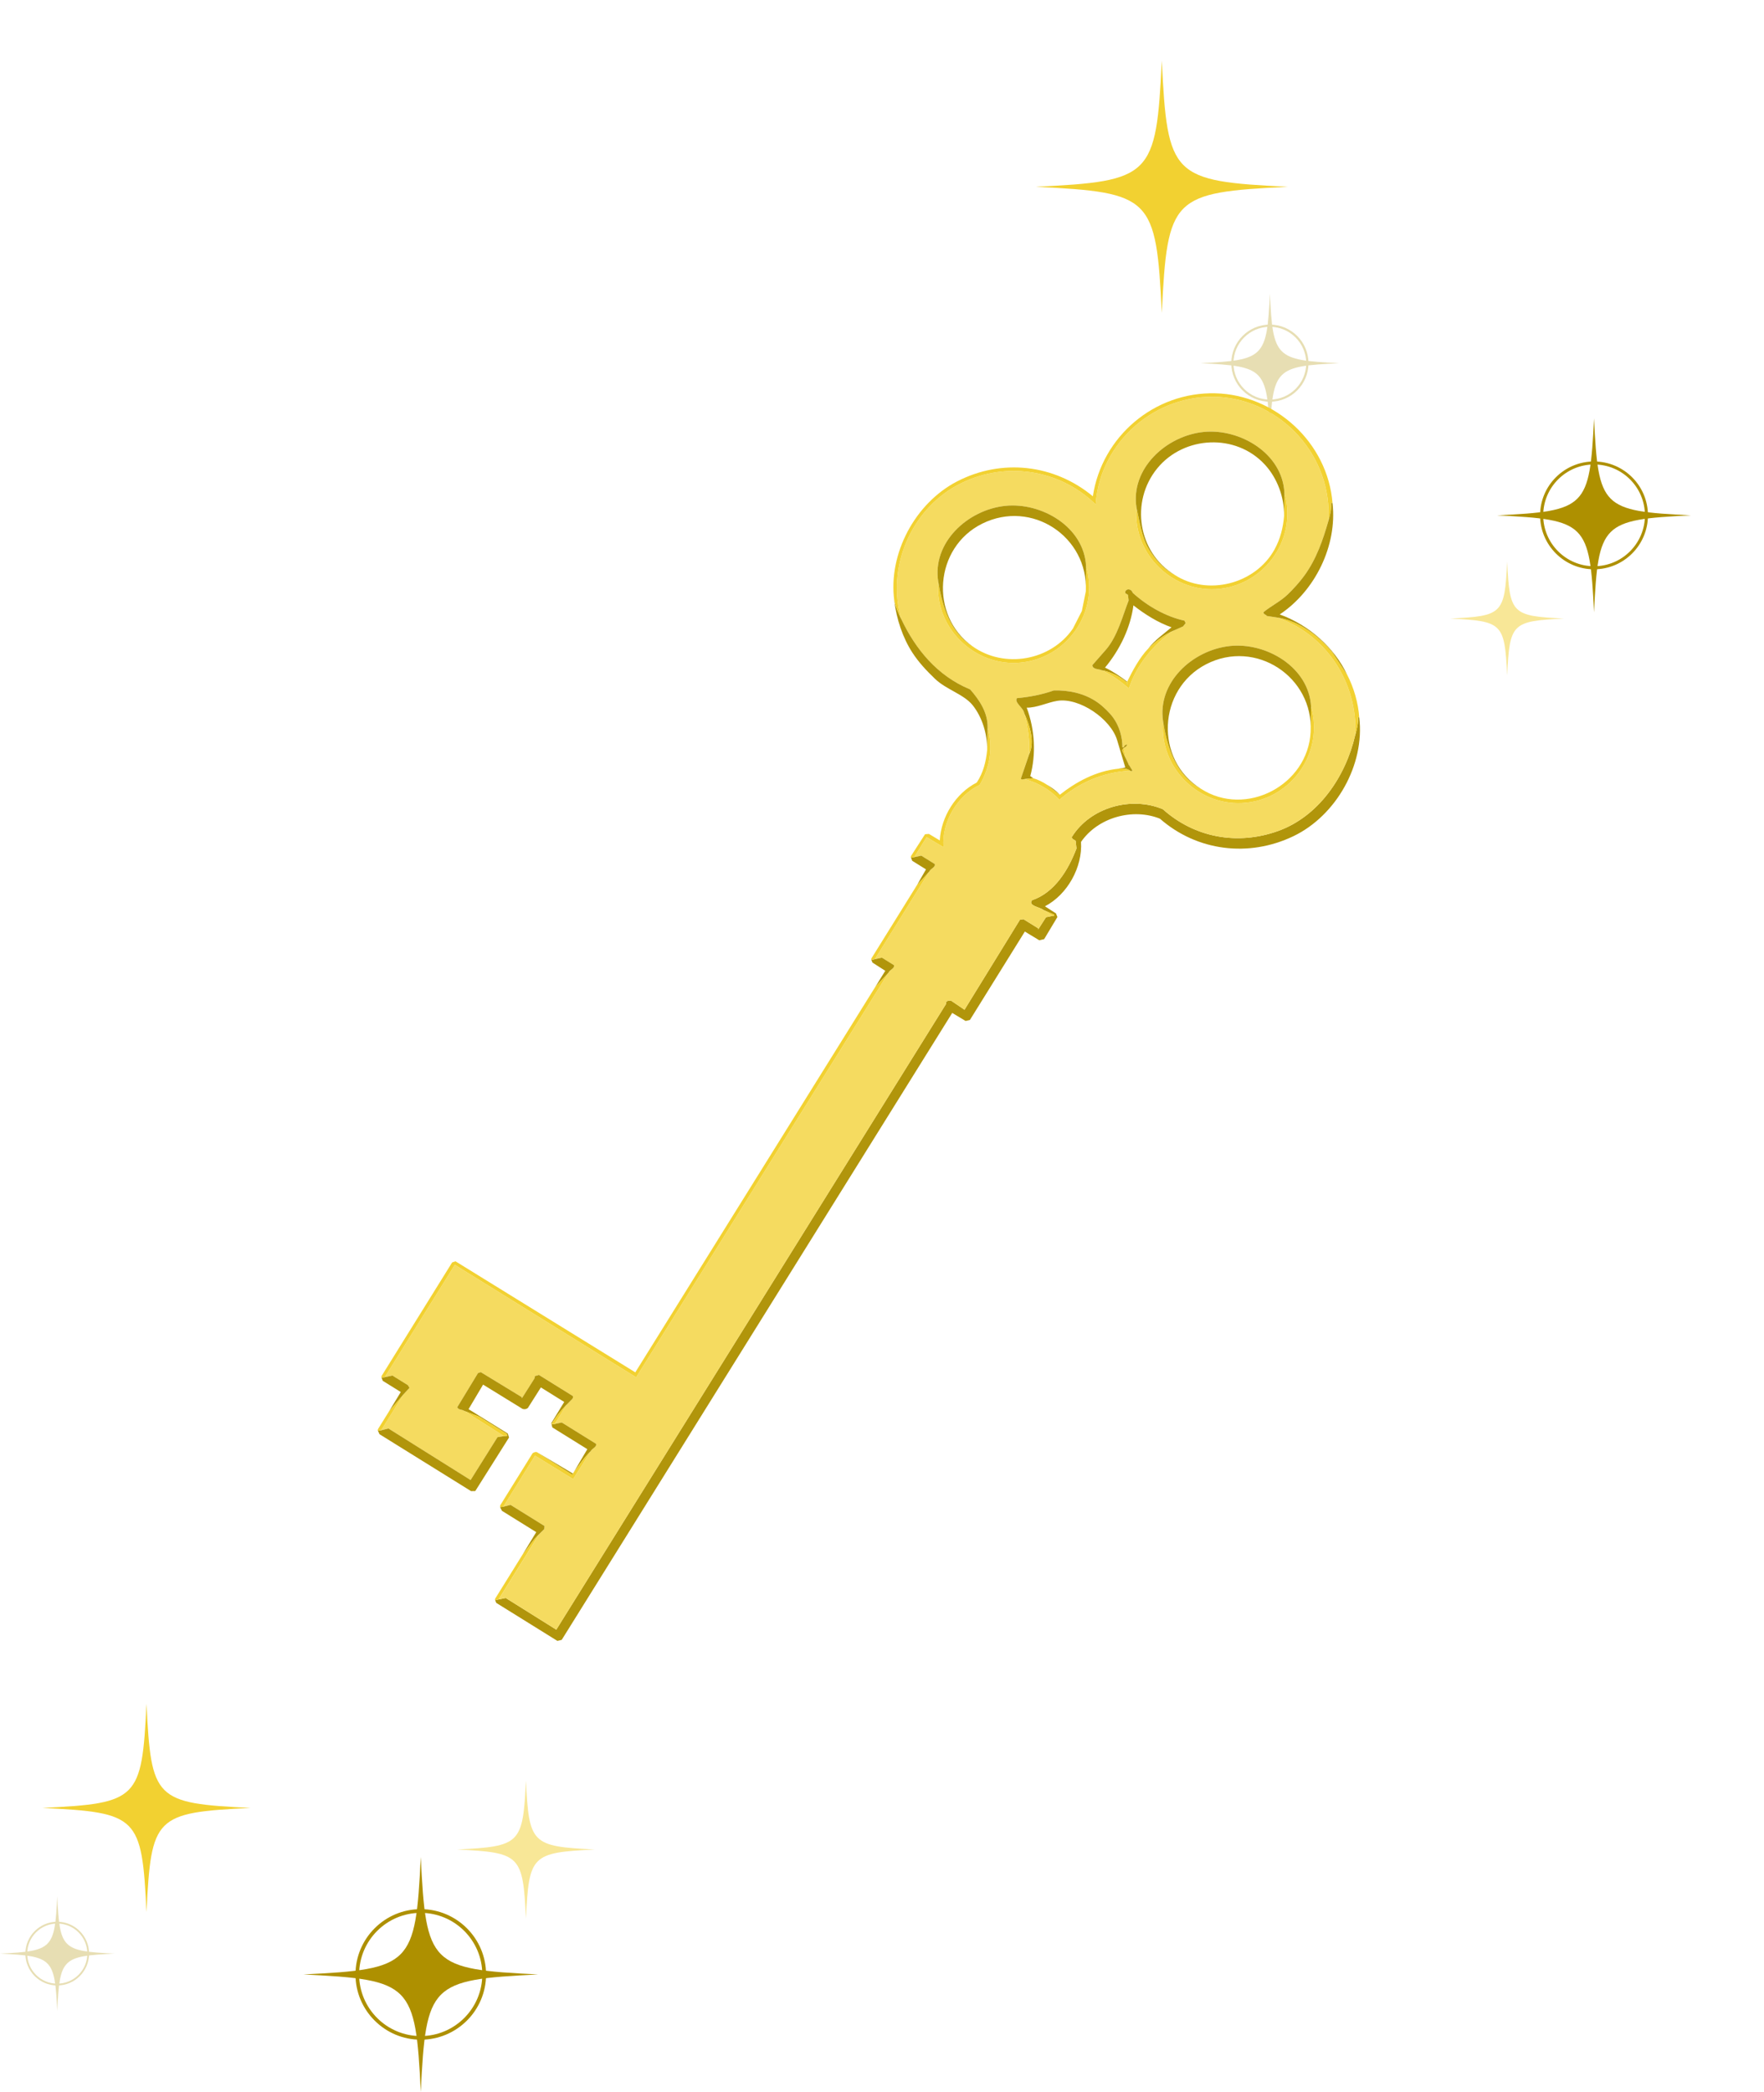 <svg width="872" height="1034" viewBox="0 0 872 1034" fill="none" xmlns="http://www.w3.org/2000/svg">
<g clip-path="url(#clip0_1659_15677)">
<path opacity="0.5" d="M773.115 305.686C747.314 304.432 746.29 303.409 745.036 277.607C743.782 303.409 742.758 304.432 716.956 305.686C742.758 306.94 743.782 307.964 745.036 333.766C746.29 307.964 747.314 306.94 773.115 305.686Z" fill="#F2D131"/>
<path d="M835.881 254.685C791.862 252.539 790.117 250.795 787.972 206.776C785.827 250.795 784.082 252.539 740.064 254.685C784.082 256.83 785.827 258.575 787.972 302.593C790.117 258.575 791.862 256.83 835.881 254.685Z" fill="#AE9000"/>
<path d="M814.629 254.685C814.629 269.386 802.674 281.342 787.972 281.342C773.271 281.342 761.315 269.386 761.315 254.685C761.315 239.983 773.271 228.056 787.972 228.056C802.674 228.056 814.629 240.012 814.629 254.685ZM813.142 254.685C813.142 240.813 801.873 229.543 788.001 229.543C774.129 229.543 762.86 240.813 762.86 254.685C762.86 268.557 774.129 279.826 788.001 279.826C801.873 279.826 813.142 268.557 813.142 254.685Z" fill="#AE9000"/>
</g>
<g clip-path="url(#clip1_1659_15677)">
<path d="M512 92.312C569.258 95.096 571.529 97.367 574.312 154.625C577.095 97.367 579.367 95.096 636.625 92.312C579.367 89.529 577.095 87.258 574.312 30C571.529 87.258 569.258 89.529 512 92.312Z" fill="#F2D131"/>
<g opacity="0.3">
<path d="M593.467 179.488C624.961 181.023 626.209 182.271 627.744 213.765C629.279 182.271 630.527 181.023 662.021 179.488C630.527 177.954 629.279 176.705 627.744 145.211C626.209 176.705 624.961 177.954 593.467 179.488Z" fill="#AE9000"/>
<path d="M608.671 179.488C608.671 168.97 617.225 160.416 627.744 160.416C638.262 160.416 646.816 168.97 646.816 179.488C646.816 190.007 638.262 198.54 627.744 198.54C617.225 198.54 608.671 189.986 608.671 179.488ZM609.736 179.488C609.736 189.413 617.798 197.476 627.723 197.476C637.648 197.476 645.711 189.413 645.711 179.488C645.711 169.563 637.648 161.5 627.723 161.5C617.798 161.5 609.736 169.563 609.736 179.488Z" fill="#AE9000"/>
</g>
</g>
<g clip-path="url(#clip2_1659_15677)">
<path opacity="0.5" d="M225.992 914C257.234 915.519 258.474 916.758 259.992 948C261.511 916.758 262.75 915.519 293.992 914C262.75 912.481 261.511 911.242 259.992 880C258.474 911.242 257.234 912.481 225.992 914Z" fill="#F2D131"/>
<path d="M149.992 975.755C203.292 978.353 205.405 980.465 208.002 1033.77C210.6 980.465 212.712 978.353 266.013 975.755C212.712 973.158 210.6 971.045 208.002 917.745C205.405 971.045 203.292 973.158 149.992 975.755Z" fill="#AE9000"/>
<path d="M175.724 975.755C175.724 957.954 190.201 943.477 208.002 943.477C225.804 943.477 240.28 957.954 240.28 975.755C240.28 993.557 225.804 1008 208.002 1008C190.201 1008 175.724 993.522 175.724 975.755ZM177.525 975.755C177.525 992.552 191.171 1006.2 207.968 1006.2C224.765 1006.2 238.41 992.552 238.41 975.755C238.41 958.958 224.765 945.313 207.968 945.313C191.171 945.313 177.525 958.958 177.525 975.755Z" fill="#AE9000"/>
</g>
<g clip-path="url(#clip3_1659_15677)">
<path d="M123.881 893.462C76.594 895.76 74.718 897.636 72.419 944.923C70.121 897.636 68.245 895.76 20.958 893.462C68.245 891.163 70.121 889.287 72.419 842C74.718 889.287 76.594 891.163 123.881 893.462Z" fill="#F2D131"/>
<g opacity="0.3">
<path d="M56.601 965.457C30.591 966.725 29.56 967.756 28.293 993.765C27.025 967.756 25.994 966.725 -0.016 965.457C25.994 964.19 27.025 963.159 28.293 937.149C29.56 963.159 30.591 964.19 56.601 965.457Z" fill="#AE9000"/>
<path d="M44.044 965.457C44.044 956.77 36.979 949.706 28.293 949.706C19.606 949.706 12.541 956.77 12.541 965.457C12.541 974.144 19.606 981.191 28.293 981.191C36.979 981.191 44.044 974.127 44.044 965.457ZM43.165 965.457C43.165 973.654 36.506 980.312 28.309 980.312C20.113 980.312 13.454 973.654 13.454 965.457C13.454 957.26 20.113 950.601 28.309 950.601C36.506 950.601 43.165 957.26 43.165 965.457Z" fill="#AE9000"/>
</g>
</g>
<g clip-path="url(#clip4_1659_15677)">
<path d="M671.923 354.612C671.736 354.551 671.551 354.247 671.345 354.373C671.466 357.452 670.788 360.383 669.917 363.299C665.158 383.871 651.8 403.494 631.742 410.686C611.772 417.847 590.566 414.007 574.836 399.912C559.259 393.35 538.936 398.913 529.793 413.713C529.773 414.132 530.111 414.162 530.133 414.53C530.657 414.856 531.181 415.182 531.706 415.508C531.851 416.768 531.996 418.03 532.141 419.291C528.104 429.948 521.321 441.094 510.173 444.89C507.976 447.644 514.234 448.305 515.693 449.653C517.44 450.416 519.187 451.178 520.934 451.941C521.382 452.537 521.107 452.961 520.412 452.586C519.297 452.822 518.181 453.058 517.065 453.293C515.787 455.284 514.509 457.277 513.23 459.268C513.186 459.079 513.142 458.891 513.098 458.702C510.709 457.217 508.321 455.733 505.932 454.248C505.354 454.332 504.776 454.418 504.198 454.503C495.059 469.337 485.921 484.172 476.781 499.006C474.593 497.525 472.404 496.043 470.215 494.562C469.295 494.29 467.241 494.584 467.721 496.04C403.477 599.147 339.234 702.255 274.989 805.362C266.648 800.136 258.305 794.911 249.963 789.686C248.8 789.932 247.637 790.179 246.474 790.426C245.907 790.558 245.341 790.69 244.774 790.822C244.949 791.254 245.125 791.687 245.301 792.119C255.38 798.383 265.459 804.647 275.538 810.912C276.246 810.746 276.955 810.581 277.663 810.416C342.016 707.134 406.369 603.852 470.721 500.57C472.924 501.899 475.127 503.228 477.33 504.556C478.038 504.391 478.747 504.226 479.455 504.06C488.508 489.495 497.56 474.93 506.613 460.365C508.991 461.802 511.368 463.24 513.746 464.677C514.548 464.49 515.352 464.302 516.155 464.115C518.342 460.466 520.528 456.818 522.715 453.169C522.477 452.578 522.239 451.985 522.002 451.393C520.185 450.224 518.367 449.054 516.55 447.884C527.7 442.075 535.178 428.512 534.379 416.079C542.706 403.955 559.948 399.18 573.386 404.583C591.778 420.704 617.35 423.794 639.361 413.241C660.522 403.097 674.743 377.885 671.923 354.612Z" fill="#B1950B"/>
<path d="M246.476 790.426C253.175 779.648 259.873 768.87 266.572 758.092C263.57 760.772 261.05 764.835 258.439 768.059C253.858 775.429 249.278 782.799 244.697 790.169C244.916 790.438 244.454 790.67 244.775 790.823C245.342 790.691 245.909 790.559 246.476 790.426Z" fill="#F2D131"/>
<path d="M520.413 452.587C518.84 451.609 517.267 450.631 515.694 449.654C514.235 448.306 507.976 447.645 510.174 444.89C521.322 441.094 528.105 429.948 532.141 419.291C531.996 418.031 531.851 416.769 531.706 415.508C531.182 415.182 530.658 414.856 530.133 414.53C530.112 414.162 529.774 414.132 529.793 413.713C538.937 398.913 559.259 393.35 574.836 399.912C590.567 414.007 611.773 417.847 631.743 410.687C651.801 403.494 665.158 383.871 669.917 363.299C671.286 337.691 655.802 313.664 631.401 305.197C629.67 304.928 627.938 304.66 626.208 304.392C625.708 303.513 624.631 303.818 624.578 302.531C628.388 299.39 632.983 297.224 636.575 293.753C639.369 291.054 642.374 287.756 644.732 284.528C650.813 276.204 654.039 266.578 656.607 257.623C658.837 225.792 633.914 198.082 602.595 196.19C571.085 194.287 543.652 218.679 541.618 249.274C523.328 231.401 495.599 227.638 473.078 239.87C450.261 252.263 438.068 280.598 445.551 305.991C452.529 320.692 463.2 333.972 479.58 340.709C483.996 345.776 488.273 351.88 488.2 359.392C491.058 369.446 489.405 379.033 484.312 387.869C473.175 393.16 465.429 406.358 466.393 418.649C463.619 417.005 460.845 415.363 458.07 413.719C456.024 417.01 453.978 420.302 451.933 423.594C453.096 423.347 454.258 423.101 455.421 422.854C457.635 424.23 459.848 425.606 462.063 426.982C462.582 428.613 459.939 429.255 459.411 430.664C450.43 445.113 441.451 459.561 432.471 474.01C433.634 473.764 434.796 473.517 435.959 473.271C437.939 474.502 439.921 475.733 441.901 476.964C442.334 478.693 439.808 479.141 439.249 480.646C397.655 547.311 356.06 613.977 314.465 680.642C284.589 662.114 254.712 643.585 224.835 625.057C213.291 643.565 201.748 662.074 190.204 680.583C191.461 680.314 192.718 680.045 193.975 679.777C196.539 681.371 199.102 682.963 201.666 684.557C201.918 684.996 202.17 685.435 202.422 685.875C201.447 686.924 200.471 687.974 199.496 689.023C195.802 694.966 192.109 700.908 188.415 706.851C189.615 706.547 190.813 706.241 192.012 705.937C205.551 714.432 219.089 722.927 232.628 731.422C237.057 724.362 241.485 717.301 245.914 710.24C246.993 710.063 248.072 709.886 249.152 709.709C242.604 705.559 236.058 701.409 229.51 697.259C228.355 696.406 226.743 696.935 226.026 695.457C229.444 689.828 232.862 684.198 236.28 678.569C236.741 678.412 237.203 678.254 237.664 678.097C244.4 682.203 251.137 686.308 257.872 690.414C257.917 690.604 257.961 690.792 258.005 690.981C260.08 687.708 262.155 684.434 264.23 681.16C264.294 680.796 264.359 680.433 264.423 680.069C265.074 679.868 265.724 679.666 266.374 679.464C271.967 682.941 277.56 686.417 283.153 689.893C283.423 690.45 283.195 691.052 282.775 691.475C281.909 692.35 281.042 693.225 280.175 694.099C278.184 697.304 276.192 700.508 274.201 703.712C275.364 703.466 276.526 703.219 277.689 702.973C283.34 706.485 288.992 709.998 294.643 713.51C295.156 715.117 292.543 715.846 291.991 717.192C289.101 721.776 286.211 726.362 283.322 730.946C277.041 727.083 270.759 723.218 264.478 719.355C259.246 727.774 254.014 736.193 248.781 744.611C249.98 744.307 251.179 744.001 252.378 743.697C257.971 747.173 263.564 750.649 269.157 754.125C269.126 754.631 269.094 755.136 269.063 755.642C268.233 756.458 267.402 757.275 266.571 758.091C259.873 768.87 253.174 779.647 246.475 790.426C247.638 790.179 248.8 789.933 249.963 789.686C258.305 794.912 266.648 800.137 274.99 805.362C339.234 702.255 403.478 599.147 467.722 496.041C467.242 494.584 469.296 494.29 470.216 494.562C472.405 496.043 474.594 497.525 476.782 499.006C485.922 484.172 495.06 469.338 504.199 454.503C504.777 454.419 505.355 454.333 505.933 454.248C508.322 455.733 510.71 457.217 513.099 458.702C513.143 458.891 513.187 459.079 513.231 459.269C514.51 457.277 515.788 455.285 517.066 453.293C518.182 453.058 519.297 452.822 520.413 452.587ZM508.782 372.669C509.069 366.215 508.266 359.214 506.31 352.476C506.008 349.846 501.25 347.193 502.703 345.024C508.815 344.478 515.015 343.302 520.94 341.216C528.271 341.028 536.171 342.577 542.66 347.204C545.352 349.123 548.324 352.017 550.204 354.558C553.196 358.603 554.866 364.075 554.844 369.314C555.524 369.735 555.757 368.661 556.095 368.275C556.463 368.139 556.829 368.004 557.196 367.868C557.267 368.203 556.804 368.567 556.686 368.884C556.276 369.154 555.866 369.424 555.456 369.694C555.794 371.358 556.133 373.022 556.472 374.687C556.961 375.718 557.451 376.749 557.941 377.781C557.728 378.245 557.545 377.459 557.941 377.781C558.543 378.761 559.145 379.741 559.748 380.721C559.298 381.594 559.162 380.848 558.668 380.898C545.454 381.416 532.868 387.02 523.694 395.263C519.311 390.319 512.702 386.638 506.435 385.021C506.028 385.091 505.621 385.162 505.214 385.232C505.074 385.07 504.641 385.025 504.657 384.764C506.032 380.732 507.407 376.701 508.782 372.669ZM574.968 356.622C571.931 337.301 589.467 321.232 608.009 319.249C625.896 317.337 647.104 329.654 648.112 349.262C654.521 371.346 639.037 394.235 616.078 396.711C593.338 399.163 573.088 379.932 574.968 356.622ZM463.807 287.534C460.669 268.143 478.374 251.91 496.956 249.986C514.691 248.15 535.928 260.219 536.885 279.89C543.572 302.201 527.613 325.364 504.284 327.471C481.936 329.49 461.953 310.458 463.807 287.534ZM580.155 311.63C570.482 318.009 561.751 328.685 558.054 340.174C554.144 336.892 549.648 333.423 544.692 331.264C543.16 330.495 540.125 330.962 539.985 328.702C542.189 326.195 544.393 323.688 546.597 321.181C552.397 314.584 555.063 304.054 557.923 296.721C557.808 295.802 557.692 294.882 557.578 293.963C557.17 293.709 556.762 293.456 556.354 293.202C556.299 292.967 556.244 292.73 556.189 292.494C556.787 291.043 558.218 290.907 559.339 291.908C559.58 292.3 559.821 292.692 560.062 293.084C567.201 299.546 576.481 304.788 585.509 306.719C585.703 307.122 585.897 307.525 586.09 307.928C585.67 308.475 585.249 309.021 584.829 309.567C583.271 310.254 581.713 310.943 580.155 311.63ZM561.833 251.056C558.614 231.616 576.573 215.194 595.266 213.441C612.923 211.785 633.874 223.922 634.911 243.412C641.388 265.445 626.122 288.335 603.051 290.969C580.514 293.542 559.799 274.253 561.833 251.056Z" fill="#F5DB60"/>
<path d="M266.57 758.091C267.4 757.275 268.231 756.458 269.062 755.642C269.093 755.136 269.125 754.631 269.156 754.126C263.563 750.649 257.97 747.173 252.377 743.697C251.178 744.002 249.979 744.307 248.78 744.611C248.249 744.686 247.719 744.759 247.188 744.834C247.502 745.433 247.817 746.032 248.131 746.631C253.782 750.143 259.434 753.656 265.085 757.168C262.869 760.798 260.653 764.428 258.437 768.059C261.048 764.835 263.568 760.772 266.57 758.091Z" fill="#B1950B"/>
<path d="M283.75 727.336C286.379 724.025 288.985 719.977 291.992 717.193C292.544 715.847 295.157 715.118 294.644 713.511C288.993 709.999 283.341 706.486 277.69 702.974C276.527 703.221 275.365 703.467 274.202 703.714C273.689 703.759 273.177 703.803 272.664 703.848C274.558 700.364 277.529 696.825 280.177 694.101C281.043 693.226 281.91 692.351 282.777 691.477C283.196 691.053 283.424 690.451 283.154 689.894C277.561 686.418 271.968 682.942 266.375 679.466C265.725 679.667 265.075 679.869 264.425 680.07C264.36 680.435 264.295 680.798 264.231 681.162C262.156 684.435 260.081 687.709 258.006 690.982C257.962 690.793 257.918 690.605 257.874 690.416C251.138 686.31 244.401 682.204 237.665 678.098C237.204 678.255 236.742 678.413 236.281 678.571C232.863 684.2 229.446 689.829 226.028 695.458C226.744 696.937 228.356 696.407 229.511 697.26C231.95 698.21 234.388 699.16 236.826 700.11C241.371 702.934 245.915 705.759 250.459 708.583C250.536 708.914 250.613 709.244 250.691 709.575C250.178 709.62 249.666 709.665 249.153 709.71C248.074 709.887 246.995 710.064 245.915 710.242C241.486 717.302 237.058 724.363 232.629 731.423C219.09 722.928 205.553 714.433 192.014 705.938C190.815 706.242 189.616 706.548 188.417 706.852C187.886 706.926 187.356 707 186.825 707.074C187.081 707.637 187.337 708.2 187.593 708.763C202.682 718.141 217.772 727.52 232.861 736.898C233.555 736.885 234.25 736.872 234.944 736.86C240.506 728.04 246.069 719.221 251.631 710.402C251.429 709.751 251.227 709.101 251.026 708.451C244.559 704.432 238.092 700.412 231.625 696.393C234.018 692.348 236.411 688.302 238.804 684.258C245.319 688.266 251.832 692.274 258.347 696.282C259.382 696.539 260.037 696.444 260.93 695.829C263.078 692.439 265.225 689.048 267.373 685.658C271.218 688.048 275.063 690.438 278.908 692.828C276.783 696.312 274.657 699.797 272.532 703.282C272.698 703.99 272.863 704.699 273.028 705.407C278.796 708.992 284.564 712.577 290.332 716.161C288.138 719.886 285.944 723.611 283.75 727.336Z" fill="#B1950B"/>
<path d="M248.782 744.611C254.015 736.192 259.247 727.774 264.479 719.355C270.76 723.218 277.041 727.082 283.322 730.945C286.212 726.361 289.102 721.776 291.991 717.192C288.984 719.976 286.378 724.023 283.75 727.334C283.568 727.626 283.388 727.916 283.206 728.208C283.065 728.345 283.034 728.701 282.793 728.678C277.149 725.089 271.505 721.5 265.861 717.912C265.016 717.22 264.054 717.683 263.298 718.136C257.939 726.759 252.58 735.382 247.221 744.004C247.319 744.292 247.183 744.544 247.19 744.833C247.721 744.759 248.251 744.685 248.782 744.611Z" fill="#F2D131"/>
<path d="M188.417 706.852C192.11 700.909 195.803 694.967 199.497 689.024C197.184 691.706 194.872 694.388 192.559 697.069C190.621 700.186 188.684 703.303 186.747 706.42C186.965 706.689 186.503 706.921 186.825 707.074C187.356 707 187.886 706.926 188.417 706.852Z" fill="#F2D131"/>
<path d="M199.497 689.023C200.472 687.974 201.448 686.924 202.423 685.875C202.171 685.435 201.919 684.997 201.667 684.557C199.103 682.964 196.54 681.371 193.977 679.777C192.72 680.046 191.462 680.315 190.205 680.583C189.674 680.657 189.144 680.731 188.613 680.805C188.811 681.332 189.008 681.858 189.206 682.385C192.177 684.232 195.149 686.079 198.12 687.925C196.266 690.973 194.412 694.021 192.559 697.068C194.872 694.387 197.184 691.705 199.497 689.023Z" fill="#B1950B"/>
<path d="M190.204 680.582C201.748 662.073 213.291 643.564 224.835 625.056C254.712 643.584 284.589 662.113 314.465 680.641C356.06 613.976 397.655 547.31 439.25 480.646C437.132 482.883 435.015 485.121 432.897 487.358C393.28 550.972 353.662 614.585 314.045 678.199C284.423 659.91 254.802 641.621 225.18 623.332C224.624 623.512 224.068 623.69 223.513 623.87C211.853 642.63 200.194 661.39 188.534 680.15C188.752 680.419 188.291 680.651 188.612 680.804C189.143 680.73 189.673 680.656 190.204 680.582Z" fill="#F2D131"/>
<path d="M229.51 697.26C236.058 701.409 242.604 705.56 249.152 709.709C249.664 709.665 250.177 709.62 250.689 709.575C250.612 709.244 250.535 708.914 250.458 708.583C245.913 705.758 241.369 702.934 236.825 700.11C234.387 699.159 231.948 698.21 229.51 697.26Z" fill="#F2D131"/>
<path d="M283.205 728.208C277.422 724.776 271.641 721.344 265.859 717.912C271.503 721.501 277.147 725.09 282.792 728.678C283.032 728.701 283.063 728.345 283.205 728.208Z" fill="#B1950B"/>
<path d="M274.202 703.713C276.193 700.509 278.185 697.304 280.177 694.1C277.529 696.824 274.558 700.363 272.664 703.848C273.177 703.803 273.689 703.758 274.202 703.713Z" fill="#F2D131"/>
<path d="M439.251 480.647C439.809 479.141 442.335 478.693 441.903 476.964C439.922 475.733 437.941 474.502 435.96 473.271C434.797 473.517 433.635 473.764 432.472 474.01C431.905 474.143 431.338 474.275 430.771 474.407C430.947 474.839 431.123 475.272 431.298 475.704C433.407 477.055 435.515 478.405 437.623 479.756C436.048 482.291 434.473 484.825 432.898 487.359C435.016 485.121 437.133 482.884 439.251 480.647Z" fill="#B1950B"/>
<path d="M432.472 474.011C441.452 459.562 450.432 445.114 459.412 430.665C457.425 432.823 455.438 434.98 453.451 437.137C445.865 449.343 438.279 461.549 430.693 473.754C430.912 474.023 430.45 474.254 430.771 474.408C431.338 474.276 431.905 474.144 432.472 474.011Z" fill="#F2D131"/>
<path d="M459.411 430.665C459.939 429.255 462.583 428.613 462.063 426.983C459.849 425.607 457.635 424.231 455.421 422.855C454.258 423.101 453.096 423.348 451.933 423.594C451.402 423.669 450.872 423.742 450.341 423.817C450.539 424.344 450.736 424.869 450.934 425.397C453.206 426.809 455.478 428.221 457.75 429.633C456.317 432.134 454.883 434.636 453.45 437.137C455.437 434.98 457.424 432.822 459.411 430.665Z" fill="#B1950B"/>
<path d="M451.933 423.594C453.978 420.303 456.025 417.011 458.07 413.719C460.845 415.363 463.619 417.006 466.394 418.65C465.429 406.359 473.175 393.16 484.313 387.87C489.405 379.033 491.058 369.446 488.2 359.393C488.129 363.145 488.059 366.897 487.989 370.649C487.404 376.202 486.203 381.62 482.848 386.717C472.429 392.004 465.167 403.724 464.575 415.339C462.779 414.264 460.985 413.188 459.19 412.113C458.554 412.162 457.917 412.211 457.281 412.26C454.942 415.894 452.602 419.528 450.263 423.162C450.481 423.432 450.02 423.663 450.341 423.817C450.872 423.742 451.402 423.669 451.933 423.594Z" fill="#F2D131"/>
<path d="M520.414 452.588C521.109 452.962 521.384 452.538 520.936 451.943C519.189 451.18 517.442 450.418 515.695 449.655C517.268 450.632 518.841 451.61 520.414 452.588Z" fill="#F2D131"/>
<path d="M506.436 385.021C507.897 384.879 509.358 384.737 510.819 384.595C510.313 384.24 509.806 383.886 509.3 383.53C512.164 372.913 511.695 360.953 507.536 349.724C512.523 349.799 517.78 347.142 522.59 346.359C533.546 344.577 549.082 355.275 552.218 365.743C553.571 370.259 554.923 374.774 556.276 379.29C555.103 379.489 553.928 379.688 552.755 379.887C554.832 379.656 556.842 379.595 558.669 380.898C559.163 380.847 559.299 381.594 559.748 380.721C559.146 379.741 558.544 378.76 557.941 377.78C557.451 376.749 556.962 375.718 556.472 374.686C555.92 373.496 555.368 372.304 554.816 371.113C554.805 370.247 554.9 370.346 555.456 369.694C555.866 369.423 556.276 369.154 556.686 368.884C556.805 368.567 557.267 368.203 557.196 367.868C556.829 368.003 556.463 368.139 556.096 368.274C555.758 368.661 555.525 369.734 554.844 369.313C554.866 364.074 553.196 358.602 550.205 354.557C548.325 352.017 545.353 349.123 542.66 347.203C536.172 342.576 528.271 341.027 520.941 341.215C515.015 343.302 508.816 344.477 502.703 345.024C501.251 347.193 506.008 349.845 506.31 352.475C509.051 358.624 511.6 366.389 508.782 372.668C507.407 376.701 506.032 380.732 504.657 384.764C504.641 385.025 505.074 385.069 505.215 385.231C505.621 385.161 506.029 385.091 506.436 385.021ZM557.941 377.78C557.729 378.244 557.545 377.459 557.941 377.78Z" fill="#B1950B"/>
<path d="M558.668 380.899C556.841 379.595 554.832 379.657 552.754 379.888C541.618 381.092 531.87 386.46 523.927 392.743C521.8 391.098 519.673 389.453 517.545 387.808C515.37 386.4 513.113 385.275 510.819 384.596C509.357 384.738 507.896 384.88 506.435 385.022C512.702 386.638 519.311 390.319 523.694 395.263C532.868 387.021 545.454 381.416 558.668 380.899Z" fill="#F2D131"/>
<path d="M488.202 359.393C488.275 351.881 483.997 345.777 479.582 340.71C463.202 333.973 452.531 320.693 445.553 305.992C444.157 303.076 442.82 300.168 442.062 296.795C443.155 305.996 446.305 315.238 450.96 322.436C454.102 327.295 457.979 331.428 462.227 335.496C467.724 340.76 476.487 343.132 480.801 348.494C485.526 354.366 488.126 362.888 487.99 370.65C488.061 366.897 488.131 363.145 488.202 359.393Z" fill="#B1950B"/>
<path d="M523.928 392.744C522.176 390.839 519.964 389.237 517.546 387.808C519.673 389.453 521.8 391.099 523.928 392.744Z" fill="#B1950B"/>
<path d="M506.311 352.477C508.266 359.215 509.07 366.216 508.783 372.67C511.601 366.391 509.051 358.626 506.311 352.477Z" fill="#F2D131"/>
<path d="M656.61 257.624C657.468 254.729 658.295 251.776 658.038 248.699C658.183 248.244 658.497 248.664 658.725 248.763C656.344 218.508 630.21 195.097 600.826 194.363C570.529 193.606 544.628 215.845 540.236 245.265C521.098 229.401 495.144 226.486 473.075 237.93C452.352 248.675 438.996 273.624 442.062 296.795C442.821 300.168 444.158 303.076 445.553 305.992C438.07 280.599 450.263 252.264 473.08 239.871C495.601 227.639 523.33 231.402 541.62 249.275C543.654 218.68 571.087 194.288 602.598 196.191C633.916 198.083 658.84 225.793 656.61 257.624Z" fill="#F2D131"/>
<path d="M555.457 369.695C554.901 370.348 554.806 370.249 554.817 371.115C555.369 372.306 555.921 373.497 556.473 374.688C556.134 373.023 555.796 371.36 555.457 369.695Z" fill="#F2D131"/>
<path d="M648.112 349.262C648.035 353.413 647.958 357.566 647.881 361.718C646.554 387.998 615.871 404.159 593.614 389.775C581.519 383.204 577.098 370.095 574.967 356.622C573.087 379.931 593.337 399.162 616.078 396.71C639.036 394.235 654.521 371.346 648.112 349.262Z" fill="#F2D131"/>
<path d="M536.884 279.89C536.843 283.983 536.803 288.078 536.762 292.171C536.105 295.438 535.448 298.704 534.791 301.97C533.322 304.854 531.854 307.737 530.385 310.62C519.581 326.42 496.547 330.737 480.639 319.317C469.65 312.324 465.965 300.195 463.806 287.534C461.952 310.458 481.935 329.489 504.283 327.471C527.612 325.363 543.572 302.2 536.884 279.89Z" fill="#F2D131"/>
<path d="M593.613 389.776C570.596 375.425 572.306 340.628 596.218 328.277C620.762 315.599 649.409 334.539 647.88 361.718C647.957 357.566 648.034 353.413 648.111 349.262C647.102 329.653 625.895 317.336 608.007 319.249C589.465 321.231 571.929 337.301 574.966 356.622C577.097 370.095 581.518 383.204 593.613 389.776Z" fill="#B1950B"/>
<path d="M480.638 319.318C459.378 304.174 461.85 270.498 485.558 258.773C510.013 246.679 537.983 265.221 536.762 292.172C536.803 288.078 536.843 283.984 536.884 279.891C535.927 260.219 514.69 248.15 496.955 249.986C478.373 251.91 460.668 268.143 463.805 287.534C465.965 300.196 469.649 312.325 480.638 319.318Z" fill="#B1950B"/>
<path d="M544.692 331.264C548.993 331.977 553.59 334.316 557.163 337.319C557.06 337.393 557.104 337.582 557.229 337.602C557.126 337.677 557.17 337.865 557.295 337.886C557.759 338.098 556.973 338.282 557.295 337.886C557.398 337.812 557.354 337.623 557.229 337.602C557.332 337.529 557.288 337.339 557.163 337.319C557.177 337.166 557.191 337.014 557.205 336.861C553.815 334.279 550.011 331.701 546.248 329.93C553.761 320.882 558.891 309.962 560.285 299.159C565.773 303.509 572.561 307.745 579.104 310.008C575.274 313.264 570.884 316.3 567.591 320.54C571.216 317.01 575.449 313.652 580.155 311.63C581.713 310.943 583.271 310.255 584.829 309.568C585.249 309.022 585.67 308.475 586.09 307.929C585.897 307.526 585.703 307.123 585.509 306.72C576.481 304.788 567.201 299.546 560.062 293.085C559.821 292.693 559.58 292.3 559.339 291.908C558.218 290.907 556.787 291.044 556.189 292.494C556.244 292.73 556.299 292.967 556.354 293.203C556.762 293.456 557.17 293.71 557.578 293.963C557.692 294.883 557.808 295.803 557.923 296.722C555.063 304.055 552.397 314.585 546.597 321.182C544.393 323.688 542.189 326.195 539.985 328.702C540.125 330.963 543.16 330.495 544.692 331.264Z" fill="#B1950B"/>
<path d="M580.156 311.63C575.45 313.652 571.217 317.009 567.592 320.54C563.261 325.034 559.818 331.573 557.206 336.861C557.191 337.013 557.178 337.166 557.164 337.319C553.591 334.316 548.994 331.977 544.693 331.264C549.648 333.423 554.144 336.892 558.054 340.174C561.752 328.686 570.482 318.01 580.156 311.63ZM557.296 337.886C557.76 338.098 556.974 338.282 557.296 337.886ZM557.23 337.602C557.355 337.623 557.399 337.812 557.296 337.886C557.171 337.865 557.126 337.677 557.23 337.602ZM557.164 337.319C557.288 337.339 557.333 337.529 557.23 337.602C557.105 337.582 557.061 337.392 557.164 337.319Z" fill="#F2D131"/>
<path d="M671.925 354.612C671.443 347.376 669.167 339.621 665.939 333.446C663.508 329.754 661.077 326.063 658.647 322.372C651.963 314.242 642.005 306.749 631.402 305.196C655.803 313.664 671.287 337.69 669.918 363.298C670.79 360.383 671.467 357.452 671.346 354.373C671.553 354.247 671.738 354.551 671.925 354.612Z" fill="#F2D131"/>
<path d="M634.911 243.413C634.863 247.26 634.814 251.106 634.766 254.953C634.28 260.668 632.966 266.213 630.041 271.521C620.593 288.668 596.936 294.724 580.589 284.036C575.271 281.357 571.056 276.432 568.058 271.644C564.387 265.781 563.414 257.865 561.833 251.057C559.799 274.254 580.515 293.543 603.052 290.971C626.123 288.337 641.388 265.446 634.911 243.413Z" fill="#F2D131"/>
<path d="M580.588 284.036C562.565 273.069 558.563 247.91 572.113 231.399C585.25 215.391 610.935 213.931 625.366 229.728C631.344 236.271 634.92 245.665 634.766 254.953C634.814 251.107 634.863 247.26 634.911 243.414C633.875 223.924 612.924 211.787 595.266 213.443C576.573 215.196 558.614 231.618 561.833 251.057C563.414 257.866 564.387 265.782 568.058 271.645C571.056 276.432 575.271 281.357 580.588 284.036Z" fill="#B1950B"/>
<path d="M665.939 333.446C659.687 320.189 647.231 308.92 632.609 303.646C650.192 291.96 661.067 269.504 658.724 248.762C658.496 248.664 658.182 248.243 658.037 248.699C658.294 251.776 657.467 254.729 656.609 257.624C654.04 266.579 650.814 276.204 644.733 284.528C642.375 287.756 639.371 291.055 636.576 293.754C632.984 297.225 628.389 299.39 624.579 302.531C624.632 303.818 625.709 303.514 626.209 304.392C627.94 304.661 629.672 304.929 631.403 305.197C642.006 306.75 651.964 314.243 658.647 322.373C661.078 326.064 663.508 329.755 665.939 333.446Z" fill="#B1950B"/>
</g>
<defs>
<clipPath id="clip0_1659_15677">
<rect width="118.925" height="127.183" fill="white" transform="matrix(-1 0 0 -1 835.881 333.766)"/>
</clipPath>
<clipPath id="clip1_1659_15677">
<rect width="150" height="183.765" fill="white" transform="translate(512 30)"/>
</clipPath>
<clipPath id="clip2_1659_15677">
<rect width="144" height="154" fill="white" transform="translate(149.992 880)"/>
</clipPath>
<clipPath id="clip3_1659_15677">
<rect width="123.88" height="151.765" fill="white" transform="matrix(-1 0 0 1 123.881 842)"/>
</clipPath>
<clipPath id="clip4_1659_15677">
<rect width="432.302" height="914.428" fill="white" transform="translate(503.883) rotate(31.861)"/>
</clipPath>
</defs>
</svg>
